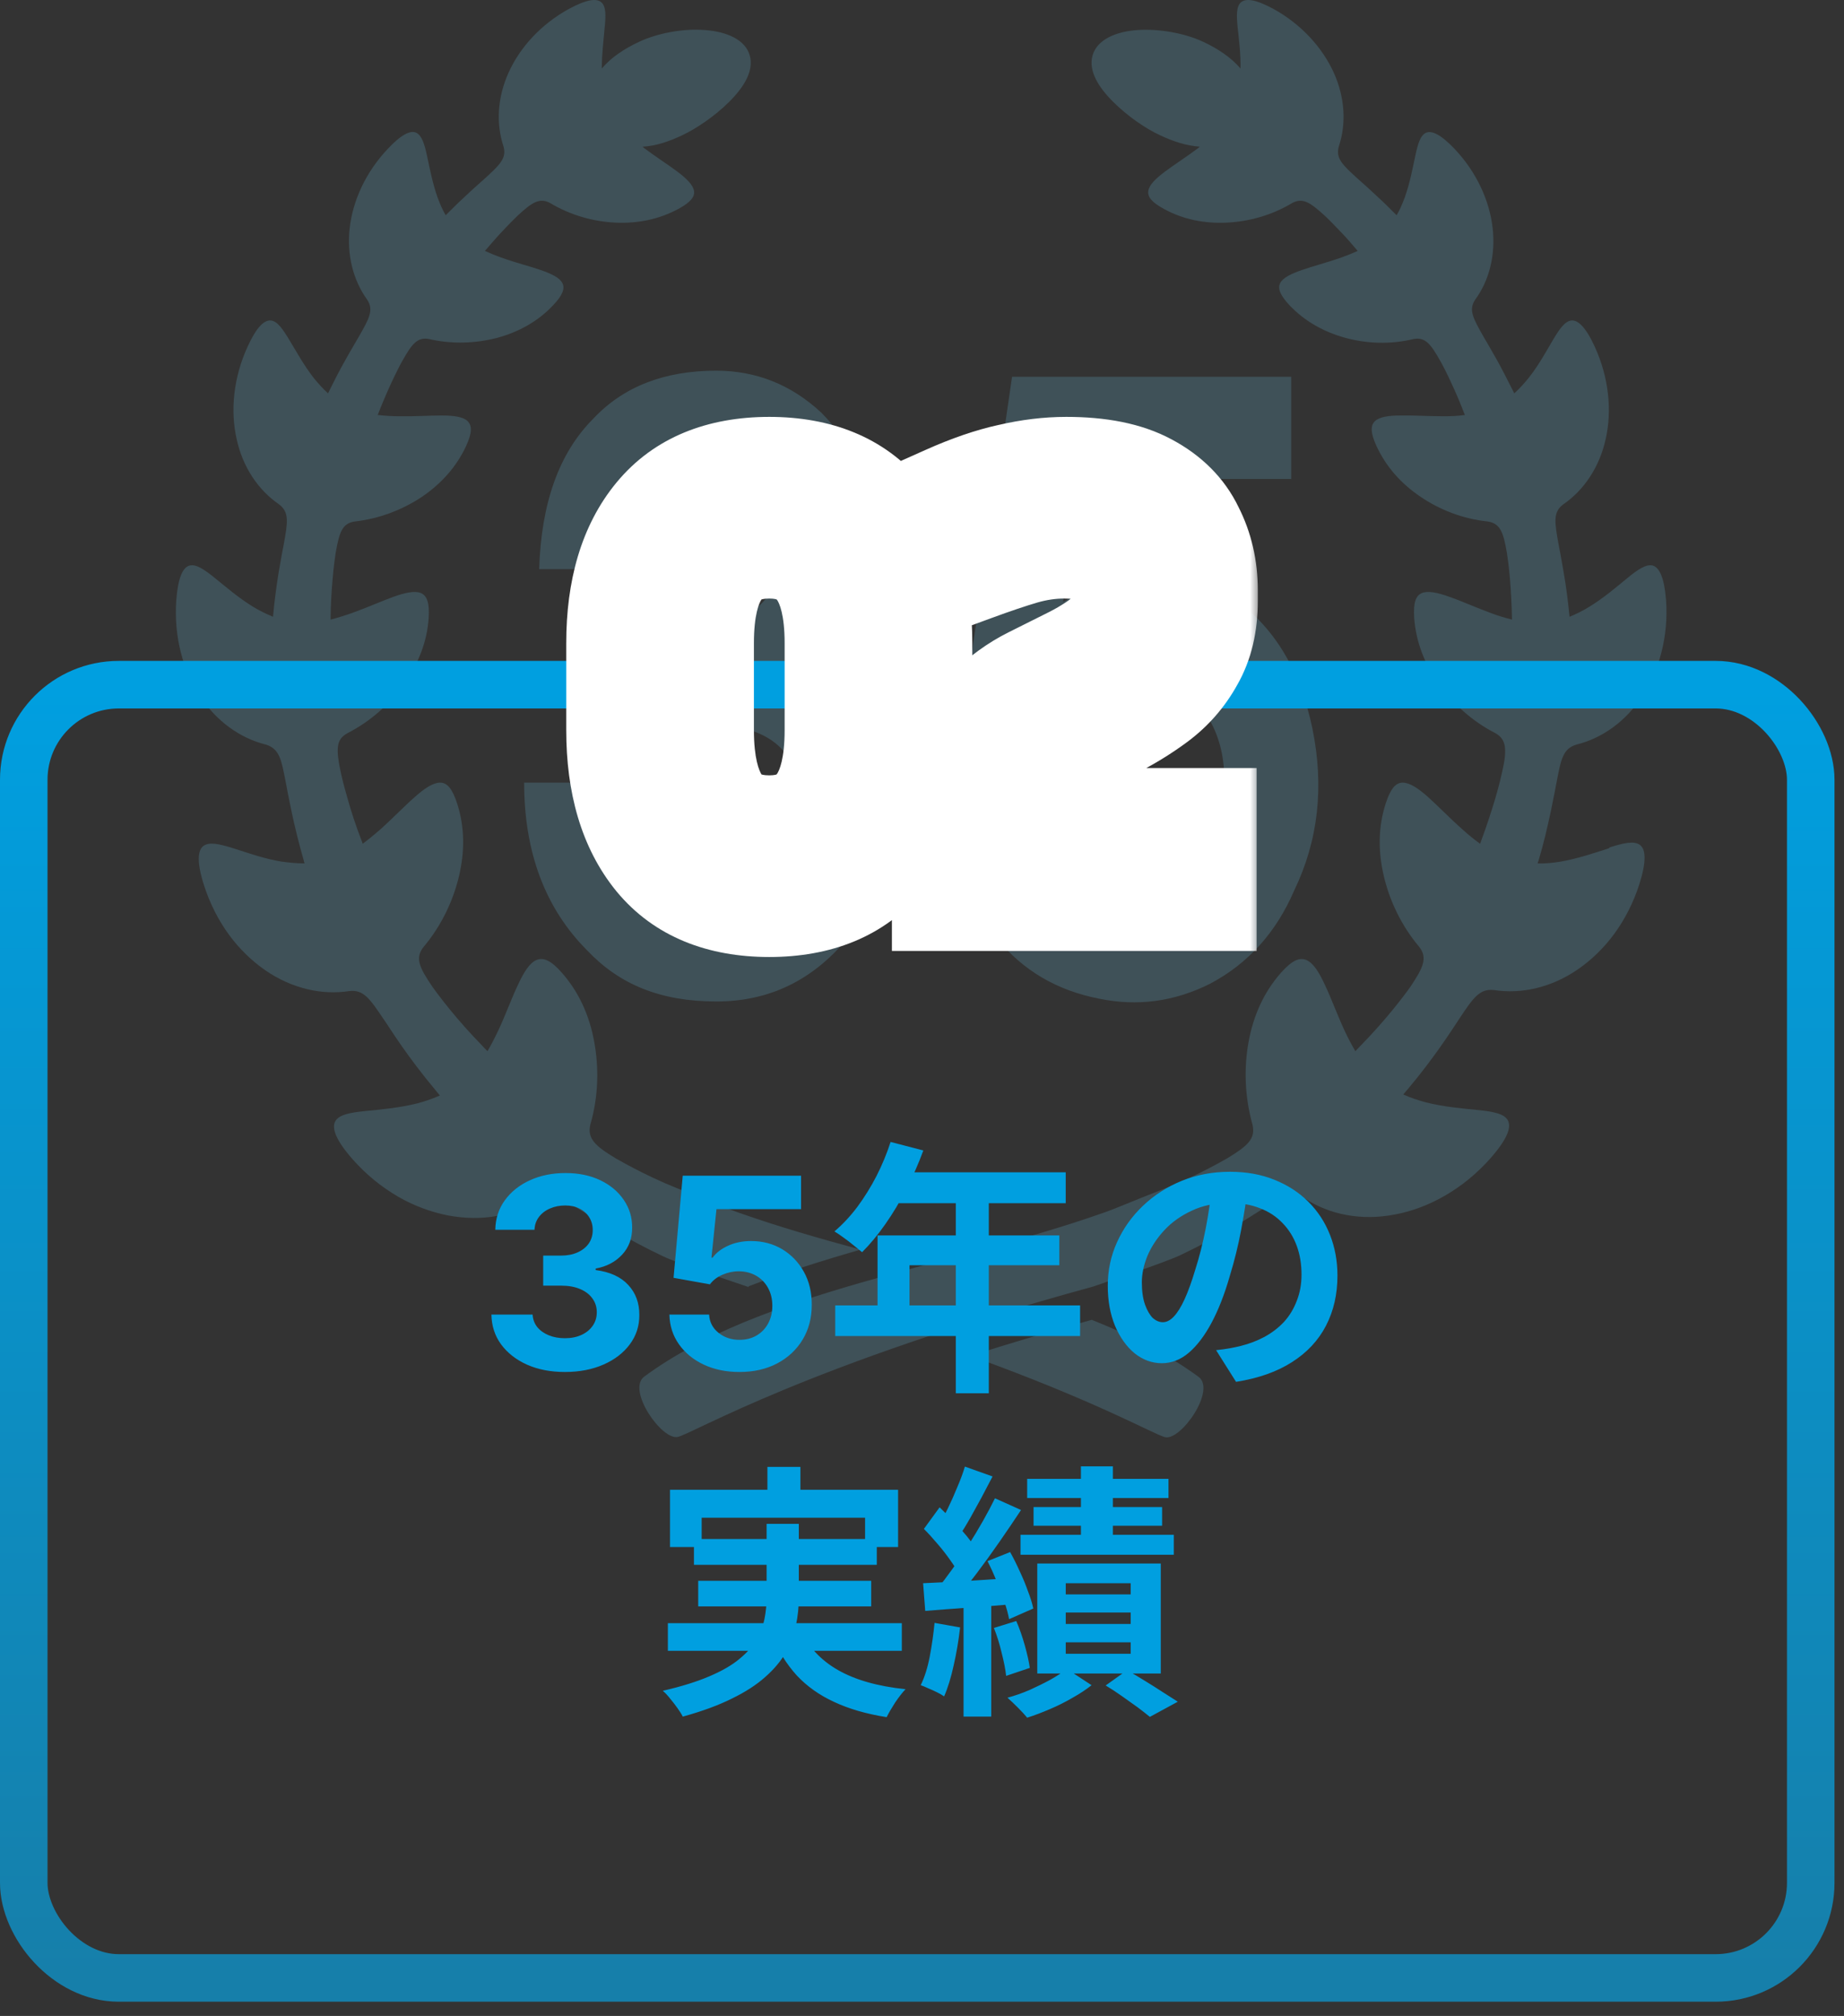 <svg width="97" height="106" viewBox="0 0 97 106" fill="none" xmlns="http://www.w3.org/2000/svg">
<rect x="0" y="0" width="97" height="106" fill="#333333" stroke="none"/>
<path d="M27.558 41.151H32.3C32.622 44.206 33.559 46.148 35.14 46.992C36.828 47.836 38.302 47.889 39.561 47.153C41.142 46.202 41.986 44.889 42.093 43.201C42.307 40.883 41.624 39.356 40.043 38.619C39.199 38.204 37.726 37.99 35.622 37.99V33.087C38.248 33.087 39.936 32.35 40.673 30.876C41.41 29.296 41.463 27.876 40.834 26.616C40.311 25.357 39.413 24.62 38.154 24.406C36.574 24.084 35.314 24.513 34.363 25.665C33.412 26.831 32.836 28.251 32.622 29.925H28.362C28.469 26.456 29.407 23.817 31.202 22.021C32.782 20.334 34.939 19.49 37.672 19.49C39.775 19.49 41.624 20.226 43.205 21.7C44.678 23.174 45.522 25.076 45.736 27.38C45.951 30.85 44.839 33.381 42.414 34.962C45.04 35.592 46.567 37.695 46.996 41.285C47.411 44.031 46.728 46.55 44.946 48.867C43.057 51.399 40.633 52.658 37.685 52.658C34.738 52.658 32.581 51.761 30.893 49.979C28.683 47.769 27.571 44.822 27.571 41.138L27.558 41.151Z" fill="#70C9EE" fill-opacity="0.2"/>
<path d="M49.916 42.571H54.498C54.819 44.259 55.542 45.572 56.708 46.523C57.967 47.474 59.24 47.729 60.499 47.313C62.709 46.684 63.969 45.05 64.29 42.41C64.706 39.678 63.969 37.575 62.08 36.087C61.129 35.351 60.03 35.083 58.758 35.297C57.498 35.511 56.44 36.141 55.596 37.186H50.706L53.238 19.811H67.921V25.183H57.029L55.918 31.653C59.186 29.657 62.187 29.604 64.92 31.493C67.023 32.966 68.389 35.23 69.032 38.285C69.662 41.339 69.354 44.179 68.081 46.818C67.13 49.028 65.657 50.663 63.661 51.721C61.772 52.672 59.816 52.926 57.82 52.511C55.609 52.083 53.814 51.038 52.448 49.35C50.867 47.555 50.023 45.304 49.916 42.558V42.571Z" fill="#70C9EE" fill-opacity="0.2"/>
<path d="M57.445 69.391C55.087 70.047 52.97 70.677 51.055 71.293C57.713 73.691 60.7 75.419 61.276 75.566C62.107 75.781 63.995 73.088 63.044 72.391C61.41 71.199 59.508 70.221 57.445 69.404V69.391Z" fill="#70C9EE" fill-opacity="0.2"/>
<path d="M39.373 67.635C41.262 66.912 43.258 66.282 45.268 65.706C43.097 65.117 40.954 64.501 38.904 63.777C38.275 63.563 37.096 63.054 36.239 62.719C35.368 62.398 34.497 62.009 33.8 61.661C33.104 61.312 32.581 61.018 32.394 60.91C31.309 60.254 30.88 59.866 31.054 59.129C31.483 57.655 31.51 56.142 31.255 54.762C31.001 53.382 30.451 52.163 29.554 51.145C28.991 50.502 28.589 50.328 28.228 50.475C27.866 50.622 27.558 51.105 27.25 51.774C26.928 52.444 26.62 53.301 26.218 54.172C26.044 54.534 25.857 54.909 25.642 55.271C25.549 55.177 25.441 55.07 25.348 54.963C24.731 54.333 24.128 53.65 23.66 53.074C23.191 52.498 22.856 52.042 22.735 51.868C22.052 50.863 21.824 50.368 22.28 49.792C23.218 48.68 23.834 47.367 24.142 46.081C24.45 44.782 24.45 43.495 24.048 42.25C23.794 41.473 23.526 41.151 23.151 41.151C22.789 41.151 22.333 41.446 21.811 41.915C21.288 42.37 20.686 43 20.003 43.616C19.708 43.871 19.4 44.125 19.078 44.366C19.065 44.326 19.051 44.286 19.038 44.246C18.73 43.455 18.462 42.638 18.274 41.955C18.073 41.272 17.953 40.749 17.913 40.548C17.792 39.986 17.738 39.57 17.779 39.249C17.819 38.927 17.966 38.726 18.274 38.552C19.507 37.923 20.525 36.998 21.262 35.953C21.998 34.908 22.467 33.756 22.548 32.497C22.601 31.707 22.467 31.332 22.146 31.184C21.824 31.05 21.315 31.158 20.686 31.385C20.056 31.613 19.306 31.948 18.489 32.243C18.14 32.363 17.765 32.484 17.39 32.578C17.39 31.827 17.444 31.064 17.497 30.434C17.551 29.764 17.631 29.255 17.658 29.068C17.846 27.983 18.006 27.514 18.663 27.42C19.976 27.273 21.195 26.79 22.199 26.121C23.204 25.437 24.008 24.553 24.517 23.455C24.838 22.758 24.838 22.383 24.597 22.142C24.356 21.914 23.874 21.847 23.231 21.847C22.588 21.847 21.811 21.901 20.98 21.887C20.619 21.887 20.244 21.861 19.869 21.82C20.096 21.231 20.351 20.642 20.565 20.173C20.833 19.597 21.061 19.155 21.154 18.994C21.664 18.083 21.958 17.708 22.575 17.828C23.794 18.11 25.039 18.056 26.165 17.761C27.29 17.453 28.295 16.904 29.099 16.047C29.608 15.511 29.728 15.162 29.581 14.881C29.433 14.6 29.018 14.399 28.442 14.198C27.866 13.997 27.143 13.823 26.406 13.555C26.098 13.448 25.803 13.327 25.508 13.193C25.79 12.872 26.058 12.55 26.312 12.282C26.741 11.813 27.102 11.465 27.223 11.345C27.987 10.635 28.389 10.38 28.938 10.675C30.009 11.318 31.215 11.653 32.38 11.706C33.546 11.76 34.671 11.532 35.689 10.983C36.332 10.635 36.56 10.34 36.507 10.032C36.453 9.724 36.118 9.389 35.636 9.027C35.154 8.665 34.524 8.264 33.894 7.795C33.867 7.768 33.827 7.741 33.8 7.714C34.524 7.674 35.207 7.433 35.89 7.111C36.654 6.75 37.618 6.093 38.369 5.343C39.119 4.593 39.668 3.736 39.44 2.918C39.213 2.101 38.248 1.659 37.069 1.579C35.89 1.485 34.537 1.766 33.626 2.195C32.849 2.557 32.153 3.012 31.657 3.602C31.657 2.838 31.751 2.088 31.805 1.472C31.872 0.829 31.885 0.333 31.63 0.119C31.389 -0.096 30.867 -0.042 29.929 0.467C28.442 1.284 27.344 2.503 26.754 3.816C26.165 5.115 26.084 6.495 26.486 7.701C26.66 8.317 26.299 8.665 25.455 9.429C25.307 9.563 24.905 9.911 24.396 10.393C24.102 10.661 23.78 10.983 23.445 11.318C23.271 11.023 23.137 10.702 23.017 10.38C22.749 9.617 22.601 8.84 22.467 8.21C22.333 7.58 22.186 7.111 21.891 6.977C21.597 6.843 21.114 7.058 20.391 7.835C19.226 9.067 18.556 10.568 18.395 11.988C18.234 13.408 18.582 14.747 19.319 15.765C19.668 16.301 19.426 16.743 18.864 17.721C18.77 17.895 18.489 18.351 18.154 18.954C17.872 19.449 17.564 20.052 17.256 20.682C16.988 20.441 16.734 20.159 16.506 19.878C15.984 19.208 15.582 18.471 15.233 17.895C14.885 17.319 14.59 16.877 14.242 16.851C13.894 16.824 13.492 17.199 13.023 18.23C12.273 19.865 12.112 21.606 12.447 23.08C12.768 24.567 13.586 25.772 14.684 26.523C15.22 26.938 15.14 27.447 14.925 28.626C14.885 28.827 14.778 29.376 14.657 30.099C14.55 30.782 14.43 31.613 14.363 32.43C14.001 32.283 13.653 32.109 13.318 31.908C12.554 31.439 11.884 30.863 11.322 30.407C10.759 29.952 10.317 29.644 9.969 29.738C9.62 29.831 9.366 30.354 9.272 31.559C9.138 33.462 9.62 35.243 10.505 36.583C11.375 37.923 12.635 38.82 14.001 39.155C14.336 39.262 14.537 39.45 14.684 39.758C14.832 40.079 14.912 40.522 15.033 41.138C15.073 41.352 15.18 41.941 15.341 42.692C15.501 43.455 15.729 44.38 15.984 45.264C15.984 45.304 16.01 45.358 16.024 45.398C15.622 45.398 15.22 45.358 14.818 45.304C13.894 45.157 13.01 44.835 12.286 44.607C11.563 44.38 11 44.246 10.692 44.487C10.397 44.715 10.344 45.344 10.732 46.55C11.04 47.514 11.496 48.398 12.045 49.149C12.594 49.899 13.251 50.529 13.947 51.011C15.341 51.975 16.921 52.337 18.381 52.109C19.132 52.029 19.453 52.511 20.203 53.623C20.337 53.81 20.672 54.346 21.141 55.016C21.61 55.686 22.213 56.49 22.842 57.24C22.936 57.361 23.043 57.481 23.137 57.602C22.749 57.776 22.347 57.91 21.945 58.017C20.98 58.258 20.003 58.338 19.212 58.419C18.422 58.499 17.819 58.606 17.631 58.968C17.444 59.316 17.658 59.946 18.556 60.964C19.266 61.768 20.083 62.424 20.94 62.92C21.797 63.416 22.695 63.737 23.579 63.911C24.463 64.072 25.321 64.085 26.125 63.938C26.928 63.791 27.665 63.496 28.322 63.067C28.656 62.866 28.965 62.853 29.326 62.974C29.688 63.094 30.117 63.362 30.719 63.737C30.92 63.858 31.483 64.219 32.233 64.661C32.983 65.09 33.908 65.599 34.845 66.041C35.743 66.47 38.65 67.421 39.387 67.676L39.373 67.635Z" fill="#70C9EE" fill-opacity="0.2"/>
<path d="M84.626 44.607C83.902 44.835 83.018 45.143 82.094 45.304C81.692 45.371 81.29 45.411 80.888 45.398C80.888 45.358 80.915 45.304 80.928 45.264C81.196 44.38 81.41 43.442 81.571 42.692C81.732 41.928 81.839 41.352 81.879 41.138C82 40.522 82.08 40.066 82.228 39.758C82.375 39.436 82.576 39.262 82.911 39.155C84.277 38.82 85.523 37.936 86.407 36.583C87.278 35.243 87.774 33.475 87.64 31.559C87.546 30.367 87.291 29.845 86.943 29.738C86.595 29.644 86.139 29.952 85.59 30.407C85.028 30.863 84.371 31.439 83.594 31.908C83.273 32.109 82.924 32.283 82.563 32.43C82.482 31.613 82.375 30.769 82.254 30.099C82.134 29.376 82.027 28.827 81.987 28.626C81.772 27.447 81.692 26.924 82.228 26.523C83.326 25.772 84.143 24.553 84.465 23.08C84.8 21.606 84.639 19.865 83.889 18.23C83.42 17.199 83.005 16.824 82.67 16.85C82.321 16.877 82.027 17.306 81.678 17.895C81.33 18.485 80.928 19.221 80.406 19.878C80.178 20.159 79.924 20.441 79.656 20.682C79.347 20.066 79.039 19.463 78.758 18.954C78.423 18.351 78.142 17.882 78.048 17.721C77.485 16.73 77.244 16.301 77.593 15.765C78.343 14.747 78.678 13.408 78.517 11.988C78.356 10.568 77.686 9.067 76.521 7.835C75.784 7.058 75.315 6.857 75.02 6.977C74.712 7.111 74.578 7.58 74.445 8.21C74.311 8.839 74.163 9.63 73.895 10.38C73.775 10.702 73.641 11.023 73.467 11.318C73.132 10.983 72.81 10.661 72.515 10.393C72.006 9.911 71.605 9.563 71.457 9.429C70.613 8.665 70.251 8.33 70.426 7.701C70.828 6.495 70.747 5.115 70.158 3.816C69.568 2.517 68.47 1.284 66.983 0.467C66.045 -0.042 65.536 -0.096 65.281 0.119C65.027 0.333 65.04 0.829 65.107 1.472C65.174 2.088 65.268 2.825 65.255 3.602C64.746 3.012 64.062 2.557 63.285 2.195C62.374 1.766 61.022 1.498 59.843 1.579C58.664 1.659 57.699 2.101 57.471 2.918C57.244 3.736 57.793 4.593 58.543 5.343C59.293 6.093 60.258 6.763 61.022 7.111C61.705 7.433 62.388 7.661 63.111 7.714C63.084 7.741 63.044 7.768 63.017 7.795C62.388 8.263 61.758 8.665 61.276 9.027C60.794 9.389 60.459 9.71 60.405 10.032C60.352 10.34 60.579 10.635 61.222 10.983C62.241 11.546 63.366 11.76 64.531 11.706C65.697 11.653 66.902 11.318 67.974 10.675C68.523 10.38 68.912 10.635 69.689 11.345C69.823 11.465 70.171 11.813 70.613 12.282C70.868 12.55 71.136 12.858 71.417 13.193C71.122 13.327 70.814 13.448 70.519 13.555C69.783 13.809 69.059 13.997 68.483 14.198C67.907 14.399 67.492 14.6 67.344 14.881C67.197 15.162 67.331 15.511 67.827 16.047C68.63 16.891 69.635 17.453 70.76 17.761C71.886 18.07 73.132 18.123 74.351 17.828C74.967 17.708 75.262 18.083 75.771 18.994C75.865 19.155 76.092 19.583 76.36 20.173C76.588 20.655 76.829 21.231 77.057 21.82C76.682 21.874 76.32 21.887 75.945 21.887C75.114 21.887 74.337 21.834 73.694 21.847C73.065 21.847 72.569 21.914 72.328 22.142C72.087 22.37 72.087 22.758 72.408 23.455C72.917 24.553 73.708 25.437 74.726 26.121C75.731 26.804 76.95 27.286 78.262 27.42C78.919 27.527 79.08 27.983 79.267 29.068C79.294 29.255 79.374 29.764 79.428 30.434C79.481 31.064 79.522 31.827 79.535 32.578C79.16 32.484 78.798 32.377 78.45 32.243C77.633 31.948 76.883 31.6 76.253 31.385C75.623 31.157 75.114 31.05 74.793 31.184C74.471 31.318 74.337 31.693 74.391 32.497C74.485 33.756 74.94 34.922 75.677 35.953C76.414 36.985 77.432 37.923 78.664 38.552C78.972 38.726 79.106 38.941 79.16 39.249C79.2 39.57 79.16 39.972 79.026 40.548C78.986 40.736 78.865 41.272 78.664 41.955C78.463 42.638 78.195 43.455 77.901 44.246C77.887 44.286 77.874 44.326 77.861 44.366C77.539 44.138 77.231 43.884 76.936 43.616C76.253 43.013 75.65 42.383 75.128 41.915C74.605 41.446 74.15 41.151 73.788 41.151C73.413 41.151 73.145 41.473 72.891 42.25C72.489 43.495 72.489 44.782 72.797 46.081C73.105 47.38 73.721 48.68 74.659 49.792C75.101 50.368 74.873 50.863 74.203 51.868C74.083 52.042 73.748 52.498 73.279 53.074C72.81 53.65 72.207 54.333 71.591 54.963C71.497 55.07 71.39 55.163 71.296 55.271C71.082 54.909 70.894 54.547 70.72 54.172C70.319 53.301 70.01 52.444 69.689 51.774C69.381 51.105 69.073 50.622 68.711 50.475C68.349 50.328 67.961 50.502 67.385 51.145C66.487 52.163 65.938 53.382 65.683 54.762C65.429 56.128 65.469 57.655 65.884 59.129C66.058 59.879 65.63 60.254 64.545 60.91C64.357 61.018 63.835 61.312 63.138 61.661C62.441 62.009 61.571 62.384 60.7 62.719C59.829 63.054 58.65 63.563 58.021 63.777C49.836 66.657 39.989 67.89 33.894 72.378C32.943 73.074 34.832 75.767 35.663 75.552C36.493 75.352 42.495 71.748 57.498 67.649C58.128 67.421 61.169 66.43 62.107 65.988C63.044 65.546 63.969 65.037 64.719 64.608C65.469 64.179 66.018 63.817 66.233 63.684C66.835 63.322 67.264 63.041 67.626 62.92C67.987 62.799 68.296 62.813 68.63 63.014C69.287 63.442 70.024 63.737 70.828 63.884C71.631 64.032 72.489 64.032 73.373 63.858C74.257 63.697 75.154 63.362 76.012 62.866C76.869 62.371 77.686 61.714 78.396 60.91C79.294 59.892 79.508 59.276 79.321 58.914C79.133 58.553 78.53 58.446 77.74 58.365C76.95 58.285 75.958 58.204 75.007 57.963C74.605 57.856 74.203 57.722 73.815 57.548C73.922 57.428 74.016 57.307 74.123 57.186C74.753 56.436 75.355 55.632 75.824 54.963C76.293 54.293 76.628 53.77 76.762 53.569C77.499 52.458 77.834 51.975 78.584 52.056C80.044 52.283 81.625 51.922 83.018 50.957C83.715 50.475 84.371 49.845 84.92 49.095C85.469 48.345 85.925 47.461 86.233 46.496C86.622 45.277 86.568 44.661 86.273 44.433C85.965 44.192 85.403 44.326 84.679 44.554L84.626 44.607Z" fill="#70C9EE" fill-opacity="0.2"/>
<rect x="1.25" y="36" width="94" height="68" rx="5" stroke="url(#paint0_linear_310_57)" stroke-width="2.5"/>
<mask id="path-7-outside-1_310_57" maskUnits="userSpaceOnUse" x="29.25" y="21" width="37" height="30" fill="black">
<rect fill="white" x="29.25" y="21" width="37" height="30"/>
<path d="M48.146 33.816V38.392C48.146 41.165 47.496 43.352 46.194 44.952C44.893 46.531 42.984 47.32 40.466 47.32C37.949 47.32 36.04 46.531 34.738 44.952C33.437 43.352 32.786 41.165 32.786 38.392V33.816C32.786 31.043 33.437 28.867 34.738 27.288C36.04 25.709 37.949 24.92 40.466 24.92C42.984 24.92 44.893 25.709 46.194 27.288C47.496 28.867 48.146 31.043 48.146 33.816ZM44.274 33.816C44.274 30.253 43.005 28.472 40.466 28.472C39.165 28.472 38.205 28.92 37.586 29.816C36.968 30.712 36.658 32.045 36.658 33.816V38.392C36.658 40.163 36.968 41.507 37.586 42.424C38.205 43.32 39.165 43.768 40.466 43.768C43.005 43.768 44.274 41.976 44.274 38.392V33.816ZM63.102 47H49.917V43.96C49.917 42.424 50.12 41.144 50.526 40.12C50.931 39.075 51.475 38.221 52.157 37.56C52.84 36.877 53.587 36.333 54.398 35.928L56.574 34.84C57.406 34.413 58.078 33.965 58.59 33.496C59.123 33.005 59.389 32.376 59.389 31.608V31.032C59.389 30.243 59.112 29.624 58.557 29.176C58.024 28.707 57.16 28.472 55.965 28.472C55.24 28.472 54.504 28.579 53.758 28.792C53.032 29.005 52.147 29.304 51.102 29.688L49.917 26.392C51.112 25.859 52.2 25.485 53.181 25.272C54.184 25.037 55.155 24.92 56.093 24.92C57.822 24.92 59.197 25.197 60.221 25.752C61.267 26.307 62.014 27.053 62.462 27.992C62.931 28.909 63.166 29.923 63.166 31.032V31.608C63.166 32.76 62.931 33.741 62.462 34.552C62.014 35.363 61.416 36.045 60.669 36.6C59.923 37.155 59.112 37.645 58.237 38.072L56.062 39.16C55.272 39.544 54.685 40.077 54.301 40.76C53.939 41.443 53.736 42.317 53.694 43.384H63.102V47Z"/>
</mask>
<path d="M48.146 33.816V38.392C48.146 41.165 47.496 43.352 46.194 44.952C44.893 46.531 42.984 47.32 40.466 47.32C37.949 47.32 36.04 46.531 34.738 44.952C33.437 43.352 32.786 41.165 32.786 38.392V33.816C32.786 31.043 33.437 28.867 34.738 27.288C36.04 25.709 37.949 24.92 40.466 24.92C42.984 24.92 44.893 25.709 46.194 27.288C47.496 28.867 48.146 31.043 48.146 33.816ZM44.274 33.816C44.274 30.253 43.005 28.472 40.466 28.472C39.165 28.472 38.205 28.92 37.586 29.816C36.968 30.712 36.658 32.045 36.658 33.816V38.392C36.658 40.163 36.968 41.507 37.586 42.424C38.205 43.32 39.165 43.768 40.466 43.768C43.005 43.768 44.274 41.976 44.274 38.392V33.816ZM63.102 47H49.917V43.96C49.917 42.424 50.12 41.144 50.526 40.12C50.931 39.075 51.475 38.221 52.157 37.56C52.84 36.877 53.587 36.333 54.398 35.928L56.574 34.84C57.406 34.413 58.078 33.965 58.59 33.496C59.123 33.005 59.389 32.376 59.389 31.608V31.032C59.389 30.243 59.112 29.624 58.557 29.176C58.024 28.707 57.16 28.472 55.965 28.472C55.24 28.472 54.504 28.579 53.758 28.792C53.032 29.005 52.147 29.304 51.102 29.688L49.917 26.392C51.112 25.859 52.2 25.485 53.181 25.272C54.184 25.037 55.155 24.92 56.093 24.92C57.822 24.92 59.197 25.197 60.221 25.752C61.267 26.307 62.014 27.053 62.462 27.992C62.931 28.909 63.166 29.923 63.166 31.032V31.608C63.166 32.76 62.931 33.741 62.462 34.552C62.014 35.363 61.416 36.045 60.669 36.6C59.923 37.155 59.112 37.645 58.237 38.072L56.062 39.16C55.272 39.544 54.685 40.077 54.301 40.76C53.939 41.443 53.736 42.317 53.694 43.384H63.102V47Z" fill="#009FE0"/>
<path d="M46.194 44.952L48.509 46.86L48.515 46.853L48.522 46.845L46.194 44.952ZM34.738 44.952L32.411 46.845L32.417 46.853L32.423 46.86L34.738 44.952ZM34.738 27.288L32.423 25.38L34.738 27.288ZM46.194 27.288L48.509 25.38V25.38L46.194 27.288ZM37.586 29.816L40.055 31.521L40.055 31.521L37.586 29.816ZM37.586 42.424L35.099 44.102L35.108 44.115L35.118 44.129L37.586 42.424ZM48.146 33.816H45.146V38.392H48.146H51.146V33.816H48.146ZM48.146 38.392H45.146C45.146 40.714 44.604 42.153 43.867 43.059L46.194 44.952L48.522 46.845C50.388 44.551 51.146 41.617 51.146 38.392H48.146ZM46.194 44.952L43.879 43.044C43.278 43.774 42.314 44.32 40.466 44.32V47.32V50.32C43.653 50.32 46.508 49.288 48.509 46.86L46.194 44.952ZM40.466 47.32V44.32C38.618 44.32 37.655 43.774 37.053 43.044L34.738 44.952L32.423 46.86C34.424 49.288 37.279 50.32 40.466 50.32V47.32ZM34.738 44.952L37.066 43.059C36.329 42.153 35.786 40.714 35.786 38.392H32.786H29.786C29.786 41.617 30.545 44.551 32.411 46.845L34.738 44.952ZM32.786 38.392H35.786V33.816H32.786H29.786V38.392H32.786ZM32.786 33.816H35.786C35.786 31.492 36.33 30.074 37.053 29.196L34.738 27.288L32.423 25.38C30.544 27.66 29.786 30.594 29.786 33.816H32.786ZM34.738 27.288L37.053 29.196C37.655 28.466 38.618 27.92 40.466 27.92V24.92V21.92C37.279 21.92 34.424 22.952 32.423 25.38L34.738 27.288ZM40.466 24.92V27.92C42.314 27.92 43.278 28.466 43.879 29.196L46.194 27.288L48.509 25.38C46.508 22.952 43.653 21.92 40.466 21.92V24.92ZM46.194 27.288L43.879 29.196C44.602 30.074 45.146 31.492 45.146 33.816H48.146H51.146C51.146 30.594 50.389 27.66 48.509 25.38L46.194 27.288ZM44.274 33.816H47.274C47.274 31.769 46.926 29.696 45.765 28.067C44.472 26.251 42.527 25.472 40.466 25.472V28.472V31.472C40.751 31.472 40.857 31.521 40.861 31.523C40.864 31.525 40.86 31.523 40.855 31.518C40.85 31.514 40.859 31.52 40.879 31.549C40.988 31.702 41.274 32.3 41.274 33.816H44.274ZM40.466 28.472V25.472C38.399 25.472 36.411 26.239 35.118 28.111L37.586 29.816L40.055 31.521C40.069 31.501 40.071 31.502 40.059 31.512C40.047 31.523 40.037 31.527 40.039 31.527C40.042 31.525 40.156 31.472 40.466 31.472V28.472ZM37.586 29.816L35.118 28.111C33.998 29.734 33.658 31.784 33.658 33.816H36.658H39.658C39.658 32.307 39.938 31.69 40.055 31.521L37.586 29.816ZM36.658 33.816H33.658V38.392H36.658H39.658V33.816H36.658ZM36.658 38.392H33.658C33.658 40.432 34.001 42.473 35.099 44.102L37.586 42.424L40.074 40.747C39.935 40.541 39.658 39.893 39.658 38.392H36.658ZM37.586 42.424L35.118 44.129C36.411 46.001 38.399 46.768 40.466 46.768V43.768V40.768C40.156 40.768 40.042 40.715 40.039 40.714C40.037 40.713 40.047 40.718 40.059 40.728C40.071 40.738 40.069 40.739 40.055 40.719L37.586 42.424ZM40.466 43.768V46.768C42.534 46.768 44.479 45.981 45.77 44.158C46.927 42.525 47.274 40.447 47.274 38.392H44.274H41.274C41.274 39.921 40.987 40.531 40.874 40.69C40.853 40.72 40.843 40.727 40.848 40.723C40.853 40.719 40.858 40.716 40.855 40.718C40.852 40.719 40.749 40.768 40.466 40.768V43.768ZM44.274 38.392H47.274V33.816H44.274H41.274V38.392H44.274ZM63.102 47V50H66.102V47H63.102ZM49.917 47H46.917V50H49.917V47ZM50.526 40.12L53.315 41.224L53.319 41.214L53.323 41.205L50.526 40.12ZM52.157 37.56L54.245 39.715L54.262 39.698L54.279 39.681L52.157 37.56ZM54.398 35.928L55.739 38.611L54.398 35.928ZM56.574 34.84L57.915 37.523L57.929 37.517L57.942 37.51L56.574 34.84ZM58.59 33.496L60.617 35.708L60.621 35.704L58.59 33.496ZM58.557 29.176L56.576 31.428L56.623 31.47L56.672 31.51L58.557 29.176ZM53.758 28.792L52.933 25.907L52.922 25.911L52.911 25.914L53.758 28.792ZM51.102 29.688L48.278 30.702L49.3 33.546L52.136 32.504L51.102 29.688ZM49.917 26.392L48.694 23.653L46.153 24.787L47.094 27.406L49.917 26.392ZM53.181 25.272L53.819 28.204L53.842 28.198L53.865 28.193L53.181 25.272ZM60.221 25.752L58.793 28.39L58.804 28.396L58.815 28.402L60.221 25.752ZM62.462 27.992L59.754 29.284L59.772 29.322L59.791 29.358L62.462 27.992ZM62.462 34.552L59.865 33.049L59.85 33.075L59.836 33.101L62.462 34.552ZM58.237 38.072L56.922 35.376L56.909 35.382L56.896 35.389L58.237 38.072ZM56.062 39.16L57.374 41.858L57.389 41.851L57.403 41.843L56.062 39.16ZM54.301 40.76L51.687 39.289L51.669 39.321L51.652 39.353L54.301 40.76ZM53.694 43.384L50.696 43.264L50.571 46.384H53.694V43.384ZM63.102 43.384H66.102V40.384H63.102V43.384ZM63.102 47V44H49.917V47V50H63.102V47ZM49.917 47H52.917V43.96H49.917H46.917V47H49.917ZM49.917 43.96H52.917C52.917 42.664 53.092 41.788 53.315 41.224L50.526 40.12L47.736 39.016C47.148 40.501 46.917 42.184 46.917 43.96H49.917ZM50.526 40.12L53.323 41.205C53.599 40.491 53.924 40.026 54.245 39.715L52.157 37.56L50.07 35.405C49.026 36.417 48.263 37.658 47.728 39.035L50.526 40.12ZM52.157 37.56L54.279 39.681C54.748 39.212 55.235 38.863 55.739 38.611L54.398 35.928L53.056 33.245C51.938 33.803 50.932 34.543 50.036 35.439L52.157 37.56ZM54.398 35.928L55.739 38.611L57.915 37.523L56.574 34.84L55.232 32.157L53.056 33.245L54.398 35.928ZM56.574 34.84L57.942 37.51C58.937 37 59.852 36.408 60.617 35.708L58.59 33.496L56.562 31.285C56.303 31.522 55.874 31.827 55.205 32.171L56.574 34.84ZM58.59 33.496L60.621 35.704C61.812 34.608 62.389 33.159 62.389 31.608H59.389H56.389C56.389 31.64 56.385 31.584 56.427 31.486C56.471 31.383 56.529 31.315 56.558 31.288L58.59 33.496ZM59.389 31.608H62.389V31.032H59.389H56.389V31.608H59.389ZM59.389 31.032H62.389C62.389 29.447 61.784 27.926 60.443 26.842L58.557 29.176L56.672 31.51C56.602 31.453 56.508 31.347 56.444 31.203C56.383 31.068 56.389 30.991 56.389 31.032H59.389ZM58.557 29.176L60.539 26.924C59.191 25.737 57.43 25.472 55.965 25.472V28.472V31.472C56.38 31.472 56.617 31.514 56.723 31.543C56.825 31.571 56.731 31.565 56.576 31.428L58.557 29.176ZM55.965 28.472V25.472C54.943 25.472 53.929 25.623 52.933 25.907L53.758 28.792L54.582 31.677C55.079 31.535 55.538 31.472 55.965 31.472V28.472ZM53.758 28.792L52.911 25.914C52.1 26.152 51.148 26.475 50.067 26.872L51.102 29.688L52.136 32.504C53.145 32.133 53.964 31.858 54.604 31.67L53.758 28.792ZM51.102 29.688L53.925 28.674L52.741 25.378L49.917 26.392L47.094 27.406L48.278 30.702L51.102 29.688ZM49.917 26.392L51.14 29.131C52.2 28.658 53.089 28.362 53.819 28.204L53.181 25.272L52.544 22.34C51.312 22.608 50.024 23.059 48.694 23.653L49.917 26.392ZM53.181 25.272L53.865 28.193C54.665 28.006 55.406 27.92 56.093 27.92V24.92V21.92C54.904 21.92 53.703 22.069 52.498 22.351L53.181 25.272ZM56.093 24.92V27.92C57.546 27.92 58.369 28.16 58.793 28.39L60.221 25.752L61.65 23.114C60.026 22.234 58.097 21.92 56.093 21.92V24.92ZM60.221 25.752L58.815 28.402C59.374 28.699 59.62 29.004 59.754 29.284L62.462 27.992L65.169 26.7C64.407 25.103 63.159 23.915 61.628 23.102L60.221 25.752ZM62.462 27.992L59.791 29.358C60.027 29.821 60.166 30.361 60.166 31.032H63.166H66.165C66.165 29.485 65.834 27.998 65.132 26.626L62.462 27.992ZM63.166 31.032H60.166V31.608H63.166H66.165V31.032H63.166ZM63.166 31.608H60.166C60.166 32.353 60.016 32.789 59.865 33.049L62.462 34.552L65.058 36.055C65.846 34.694 66.165 33.167 66.165 31.608H63.166ZM62.462 34.552L59.836 33.101C59.596 33.535 59.285 33.892 58.88 34.192L60.669 36.6L62.459 39.008C63.548 38.199 64.431 37.191 65.087 36.003L62.462 34.552ZM60.669 36.6L58.88 34.192C58.289 34.631 57.638 35.026 56.922 35.376L58.237 38.072L59.553 40.768C60.586 40.264 61.556 39.678 62.459 39.008L60.669 36.6ZM58.237 38.072L56.896 35.389L54.72 36.477L56.062 39.16L57.403 41.843L59.579 40.755L58.237 38.072ZM56.062 39.16L54.749 36.462C53.48 37.08 52.406 38.012 51.687 39.289L54.301 40.76L56.916 42.231C56.965 42.143 57.065 42.008 57.374 41.858L56.062 39.16ZM54.301 40.76L51.652 39.353C51.014 40.554 50.75 41.909 50.696 43.264L53.694 43.384L56.691 43.504C56.722 42.726 56.864 42.331 56.951 42.167L54.301 40.76ZM53.694 43.384V46.384H63.102V43.384V40.384H53.694V43.384ZM63.102 43.384H60.102V47H63.102H66.102V43.384H63.102Z" fill="white" mask="url(#path-7-outside-1_310_57)"/>
<path d="M29.713 72.139C28.97 72.139 28.309 72.012 27.729 71.757C27.152 71.498 26.697 71.143 26.362 70.692C26.03 70.239 25.86 69.715 25.85 69.121H28.017C28.031 69.37 28.112 69.589 28.261 69.778C28.414 69.963 28.616 70.108 28.868 70.21C29.119 70.313 29.403 70.364 29.718 70.364C30.046 70.364 30.336 70.306 30.588 70.19C30.84 70.074 31.037 69.914 31.179 69.708C31.322 69.503 31.393 69.266 31.393 68.997C31.393 68.725 31.317 68.485 31.165 68.276C31.015 68.064 30.8 67.898 30.518 67.779C30.24 67.66 29.908 67.6 29.524 67.6H28.574V66.019H29.524C29.849 66.019 30.135 65.963 30.384 65.85C30.636 65.737 30.831 65.582 30.971 65.383C31.11 65.181 31.179 64.945 31.179 64.677C31.179 64.422 31.118 64.198 30.995 64.006C30.876 63.81 30.707 63.658 30.488 63.548C30.273 63.439 30.021 63.384 29.733 63.384C29.441 63.384 29.174 63.437 28.932 63.543C28.69 63.646 28.496 63.794 28.351 63.986C28.205 64.178 28.127 64.403 28.117 64.662H26.054C26.064 64.075 26.231 63.558 26.556 63.111C26.881 62.663 27.318 62.314 27.868 62.062C28.422 61.807 29.047 61.679 29.743 61.679C30.445 61.679 31.06 61.807 31.587 62.062C32.114 62.317 32.523 62.662 32.815 63.096C33.11 63.527 33.256 64.011 33.253 64.548C33.256 65.118 33.079 65.593 32.721 65.975C32.366 66.356 31.904 66.598 31.334 66.7V66.78C32.083 66.876 32.653 67.136 33.044 67.56C33.438 67.981 33.634 68.508 33.63 69.141C33.634 69.721 33.466 70.237 33.128 70.688C32.794 71.138 32.331 71.493 31.741 71.751C31.151 72.01 30.475 72.139 29.713 72.139ZM38.897 72.139C38.194 72.139 37.568 72.01 37.017 71.751C36.47 71.493 36.036 71.137 35.715 70.683C35.393 70.228 35.226 69.708 35.213 69.121H37.301C37.324 69.516 37.49 69.836 37.798 70.081C38.106 70.326 38.472 70.449 38.897 70.449C39.235 70.449 39.533 70.374 39.791 70.225C40.053 70.073 40.257 69.862 40.403 69.594C40.552 69.322 40.627 69.01 40.627 68.659C40.627 68.301 40.55 67.986 40.398 67.715C40.249 67.443 40.042 67.231 39.776 67.078C39.511 66.926 39.208 66.848 38.867 66.844C38.568 66.844 38.278 66.906 37.997 67.028C37.718 67.151 37.501 67.319 37.345 67.531L35.431 67.188L35.914 61.818H42.138V63.578H37.688L37.425 66.129H37.485C37.664 65.877 37.934 65.668 38.295 65.502C38.656 65.337 39.061 65.254 39.508 65.254C40.121 65.254 40.668 65.398 41.149 65.686C41.629 65.975 42.009 66.371 42.287 66.874C42.566 67.375 42.703 67.951 42.7 68.605C42.703 69.29 42.544 69.9 42.223 70.434C41.904 70.964 41.459 71.382 40.885 71.687C40.315 71.989 39.652 72.139 38.897 72.139ZM46.848 60.044L48.57 60.492C48.318 61.183 48.019 61.859 47.674 62.522C47.338 63.185 46.969 63.801 46.568 64.37C46.176 64.93 45.77 65.42 45.35 65.84C45.238 65.747 45.093 65.63 44.916 65.49C44.739 65.341 44.557 65.201 44.37 65.07C44.193 64.939 44.034 64.832 43.894 64.748C44.323 64.384 44.725 63.955 45.098 63.46C45.471 62.956 45.807 62.415 46.106 61.836C46.405 61.248 46.652 60.651 46.848 60.044ZM47.156 61.64H56.06V63.264H46.344L47.156 61.64ZM46.162 64.958H55.724V66.526H47.842V69.466H46.162V64.958ZM43.936 68.64H56.816V70.25H43.936V68.64ZM50.278 62.48H52.014V73.26H50.278V62.48ZM65.65 62.41C65.557 63.119 65.435 63.875 65.286 64.678C65.137 65.481 64.936 66.293 64.684 67.114C64.413 68.057 64.096 68.869 63.732 69.55C63.368 70.231 62.967 70.759 62.528 71.132C62.099 71.496 61.627 71.678 61.114 71.678C60.601 71.678 60.125 71.505 59.686 71.16C59.257 70.805 58.911 70.32 58.65 69.704C58.398 69.088 58.272 68.388 58.272 67.604C58.272 66.792 58.435 66.027 58.762 65.308C59.089 64.589 59.541 63.955 60.12 63.404C60.708 62.844 61.389 62.405 62.164 62.088C62.948 61.771 63.793 61.612 64.698 61.612C65.566 61.612 66.345 61.752 67.036 62.032C67.736 62.312 68.333 62.699 68.828 63.194C69.323 63.689 69.701 64.267 69.962 64.93C70.223 65.593 70.354 66.307 70.354 67.072C70.354 68.052 70.153 68.929 69.752 69.704C69.351 70.479 68.753 71.118 67.96 71.622C67.176 72.126 66.196 72.471 65.02 72.658L63.97 70.992C64.241 70.964 64.479 70.931 64.684 70.894C64.889 70.857 65.085 70.815 65.272 70.768C65.72 70.656 66.135 70.497 66.518 70.292C66.91 70.077 67.251 69.816 67.54 69.508C67.829 69.191 68.053 68.822 68.212 68.402C68.38 67.982 68.464 67.52 68.464 67.016C68.464 66.465 68.38 65.961 68.212 65.504C68.044 65.047 67.797 64.65 67.47 64.314C67.143 63.969 66.747 63.707 66.28 63.53C65.813 63.343 65.277 63.25 64.67 63.25C63.923 63.25 63.265 63.385 62.696 63.656C62.127 63.917 61.646 64.258 61.254 64.678C60.862 65.098 60.563 65.551 60.358 66.036C60.162 66.521 60.064 66.983 60.064 67.422C60.064 67.889 60.12 68.281 60.232 68.598C60.344 68.906 60.479 69.139 60.638 69.298C60.806 69.447 60.983 69.522 61.17 69.522C61.366 69.522 61.557 69.424 61.744 69.228C61.94 69.023 62.131 68.715 62.318 68.304C62.505 67.893 62.691 67.375 62.878 66.75C63.093 66.078 63.275 65.359 63.424 64.594C63.573 63.829 63.681 63.082 63.746 62.354L65.65 62.41ZM40.368 77.128H42.104V79.354H40.368V77.128ZM35.244 78.332H47.242V81.342H45.506V79.802H36.91V81.342H35.244V78.332ZM36.504 80.922H46.122V82.28H36.504V80.922ZM35.132 85.346H47.438V86.802H35.132V85.346ZM36.728 83.12H45.828V84.464H36.728V83.12ZM42.076 85.64C42.496 86.564 43.163 87.287 44.078 87.81C44.993 88.333 46.178 88.669 47.634 88.818C47.466 88.995 47.284 89.229 47.088 89.518C46.901 89.807 46.752 90.064 46.64 90.288C45.576 90.12 44.657 89.854 43.882 89.49C43.107 89.135 42.449 88.669 41.908 88.09C41.376 87.502 40.933 86.793 40.578 85.962L42.076 85.64ZM40.326 80.124H42.02V84.016C42.02 84.501 41.969 84.987 41.866 85.472C41.773 85.957 41.595 86.429 41.334 86.886C41.082 87.334 40.723 87.763 40.256 88.174C39.799 88.585 39.215 88.963 38.506 89.308C37.797 89.663 36.933 89.98 35.916 90.26C35.851 90.129 35.757 89.98 35.636 89.812C35.524 89.653 35.398 89.49 35.258 89.322C35.127 89.154 34.997 89.014 34.866 88.902C35.837 88.678 36.649 88.426 37.302 88.146C37.965 87.866 38.492 87.563 38.884 87.236C39.285 86.909 39.589 86.569 39.794 86.214C39.999 85.85 40.139 85.486 40.214 85.122C40.289 84.749 40.326 84.371 40.326 83.988V80.124ZM56.86 77.1H58.54V81.58H56.86V77.1ZM54.032 77.758H61.466V78.766H54.032V77.758ZM54.368 79.242H61.13V80.222H54.368V79.242ZM53.682 80.698H61.746V81.748H53.682V80.698ZM56.062 84.786V85.388H59.478V84.786H56.062ZM56.062 86.354V86.956H59.478V86.354H56.062ZM56.062 83.246V83.834H59.478V83.246H56.062ZM54.564 82.21H61.06V87.992H54.564V82.21ZM58.162 88.622L59.282 87.824C59.59 87.992 59.907 88.179 60.234 88.384C60.57 88.589 60.887 88.79 61.186 88.986C61.485 89.173 61.741 89.336 61.956 89.476L60.486 90.274C60.318 90.134 60.103 89.966 59.842 89.77C59.581 89.583 59.305 89.387 59.016 89.182C58.727 88.977 58.442 88.79 58.162 88.622ZM56.118 87.754L57.42 88.608C57.14 88.832 56.809 89.051 56.426 89.266C56.043 89.49 55.642 89.691 55.222 89.868C54.811 90.045 54.415 90.195 54.032 90.316C53.911 90.167 53.747 89.989 53.542 89.784C53.346 89.588 53.164 89.415 52.996 89.266C53.379 89.163 53.766 89.028 54.158 88.86C54.55 88.683 54.919 88.501 55.264 88.314C55.609 88.118 55.894 87.931 56.118 87.754ZM50.756 77.114L52.212 77.632C52.025 77.996 51.829 78.369 51.624 78.752C51.419 79.125 51.218 79.489 51.022 79.844C50.826 80.189 50.639 80.493 50.462 80.754L49.342 80.292C49.51 80.003 49.683 79.676 49.86 79.312C50.037 78.948 50.205 78.57 50.364 78.178C50.532 77.786 50.663 77.431 50.756 77.114ZM52.338 78.78L53.71 79.396C53.365 79.919 52.991 80.469 52.59 81.048C52.189 81.627 51.787 82.182 51.386 82.714C50.985 83.246 50.602 83.713 50.238 84.114L49.272 83.582C49.533 83.265 49.804 82.91 50.084 82.518C50.373 82.117 50.653 81.701 50.924 81.272C51.204 80.833 51.465 80.399 51.708 79.97C51.951 79.541 52.161 79.144 52.338 78.78ZM48.6 80.39L49.426 79.256C49.659 79.48 49.902 79.723 50.154 79.984C50.406 80.245 50.639 80.507 50.854 80.768C51.069 81.029 51.227 81.272 51.33 81.496L50.434 82.77C50.331 82.546 50.177 82.294 49.972 82.014C49.776 81.734 49.557 81.454 49.314 81.174C49.071 80.885 48.833 80.623 48.6 80.39ZM51.946 82.084L53.136 81.608C53.313 81.925 53.481 82.261 53.64 82.616C53.808 82.971 53.953 83.321 54.074 83.666C54.205 84.002 54.298 84.305 54.354 84.576L53.08 85.136C53.033 84.865 52.949 84.557 52.828 84.212C52.716 83.857 52.581 83.498 52.422 83.134C52.273 82.761 52.114 82.411 51.946 82.084ZM48.558 83.246C49.183 83.218 49.921 83.181 50.77 83.134C51.619 83.078 52.483 83.022 53.36 82.966L53.388 84.338C52.557 84.413 51.727 84.478 50.896 84.534C50.075 84.59 49.333 84.646 48.67 84.702L48.558 83.246ZM52.282 85.598L53.458 85.234C53.626 85.617 53.775 86.041 53.906 86.508C54.037 86.975 54.125 87.371 54.172 87.698L52.926 88.118C52.889 87.773 52.809 87.367 52.688 86.9C52.576 86.424 52.441 85.99 52.282 85.598ZM49.16 85.332L50.504 85.57C50.429 86.242 50.317 86.905 50.168 87.558C50.028 88.202 49.86 88.748 49.664 89.196C49.571 89.131 49.449 89.061 49.3 88.986C49.151 88.911 48.997 88.841 48.838 88.776C48.679 88.701 48.544 88.645 48.432 88.608C48.637 88.188 48.796 87.684 48.908 87.096C49.02 86.508 49.104 85.92 49.16 85.332ZM50.686 84.002H52.142V90.26H50.686V84.002Z" fill="#009FE0"/>
<defs>
<linearGradient id="paint0_linear_310_57" x1="48.25" y1="36" x2="48.25" y2="104" gradientUnits="userSpaceOnUse">
<stop stop-color="#009FE0"/>
<stop offset="1" stop-color="#167FAA"/>
</linearGradient>
</defs>
</svg>
